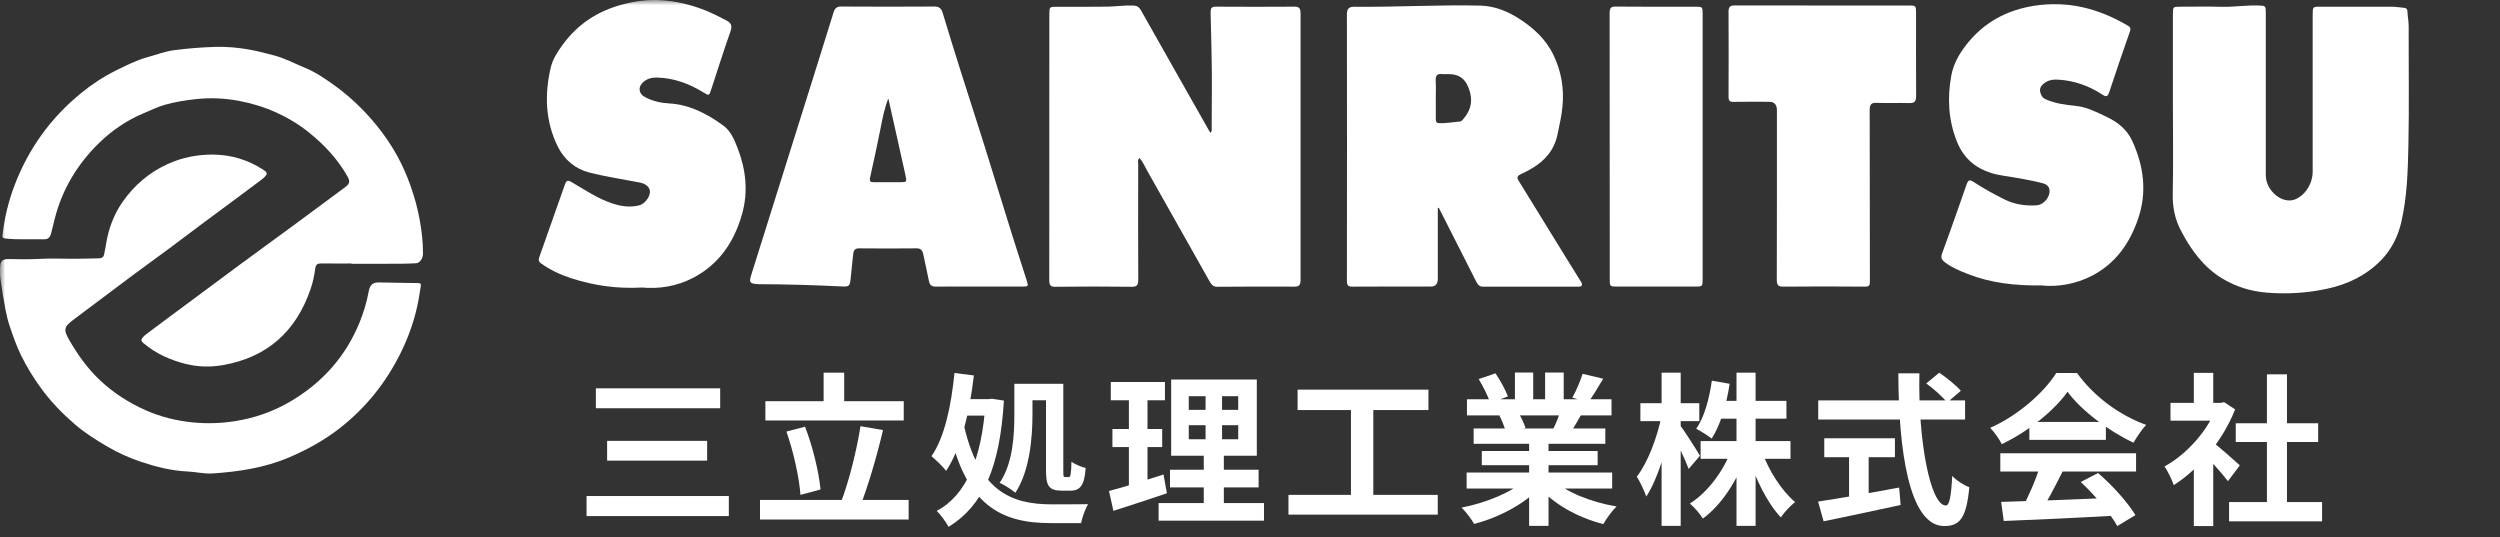 <svg width="242" height="52" viewBox="0 0 242 52" fill="none" xmlns="http://www.w3.org/2000/svg">
<rect x="0" y="0" width="242" height="52" fill="#333333" stroke="none"/>
<mask id="mask0_95_3851" style="mask-type:alpha" maskUnits="userSpaceOnUse" x="0" y="0" width="242" height="52">
<rect width="242" height="52" fill="#D9D9D9"/>
</mask>
<g mask="url(#mask0_95_3851)">
<path d="M117.203 12.848C117.342 12.64 117.288 12.427 117.292 12.232C117.296 9.83 117.338 7.428 117.276 5.026C117.245 3.764 117.215 2.498 117.188 1.236C117.18 0.82 117.261 0.642 117.674 0.646C120.225 0.663 122.78 0.663 125.331 0.646C125.778 0.646 125.894 0.837 125.894 1.305C125.886 9.908 125.886 18.511 125.894 27.114C125.894 27.613 125.728 27.751 125.308 27.747C122.807 27.734 120.302 27.738 117.801 27.76C117.411 27.76 117.234 27.495 117.068 27.201C116.362 25.965 115.667 24.72 114.968 23.476C113.668 21.169 112.367 18.858 111.063 16.551C110.827 16.13 110.635 15.675 110.306 15.289C110.102 15.484 110.179 15.723 110.179 15.922C110.171 19.63 110.164 23.333 110.183 27.04C110.183 27.591 110.071 27.764 109.554 27.76C107.084 27.725 104.614 27.73 102.144 27.76C101.666 27.764 101.569 27.586 101.569 27.092C101.581 18.546 101.577 9.995 101.577 1.448C101.577 0.655 101.577 0.655 102.31 0.655C103.919 0.655 105.525 0.672 107.134 0.646C107.975 0.633 108.817 0.507 109.662 0.533C110.009 0.542 110.245 0.646 110.442 0.993C111.711 3.256 112.993 5.511 114.274 7.77C115.208 9.418 116.138 11.061 117.072 12.709C117.103 12.765 117.157 12.805 117.207 12.857L117.203 12.848Z" fill="white"/>
<path d="M210.337 10.654C210.337 7.562 210.337 4.47 210.337 1.379C210.337 0.676 210.36 0.65 210.977 0.65C212.32 0.65 213.663 0.62 215.006 0.659C216.218 0.694 217.418 0.49 218.63 0.533C219.313 0.559 219.329 0.551 219.329 1.318C219.329 6.534 219.329 11.751 219.329 16.963C219.329 18.472 220.934 19.79 222.154 19.304C223.142 18.914 223.867 17.774 223.867 16.607C223.867 11.56 223.867 6.513 223.867 1.465C223.867 0.655 223.867 0.65 224.581 0.65C226.901 0.65 229.224 0.646 231.543 0.65C231.937 0.65 232.334 0.728 232.728 0.759C232.925 0.776 233.037 0.884 233.041 1.106C233.052 1.591 233.164 2.059 233.16 2.549C233.149 6.387 233.214 10.224 233.133 14.062C233.083 16.542 233.006 19.044 232.454 21.472C232.122 22.938 231.443 24.217 230.467 25.21C229.012 26.689 227.236 27.517 225.318 27.938C223.381 28.363 221.424 28.488 219.444 28.328C217.893 28.202 216.454 27.773 215.091 26.945C213.308 25.86 212.081 24.195 211.085 22.266C210.522 21.173 210.294 20.028 210.321 18.749C210.379 16.052 210.34 13.347 210.34 10.649L210.337 10.654Z" fill="white"/>
<path d="M139.18 20.124C139.18 22.414 139.18 24.699 139.18 26.988C139.18 27.488 138.955 27.738 138.505 27.738C135.969 27.738 133.434 27.73 130.894 27.747C130.501 27.747 130.381 27.63 130.381 27.188C130.393 18.585 130.393 9.978 130.381 1.375C130.381 0.855 130.593 0.677 130.999 0.655C131.049 0.655 131.099 0.655 131.149 0.655C135.194 0.694 139.23 0.451 143.275 0.542C144.633 0.573 145.884 1.058 147.042 1.804C148.419 2.693 149.654 3.781 150.415 5.407C151.125 6.929 151.41 8.534 151.252 10.255C151.167 11.205 150.959 12.111 150.762 13.035C150.426 14.604 149.504 15.563 148.315 16.287C147.952 16.508 147.57 16.69 147.192 16.872C146.914 17.007 146.787 17.15 147.003 17.492C148.392 19.734 149.77 21.985 151.156 24.235C151.777 25.245 152.402 26.251 153.027 27.257C153.251 27.622 153.128 27.747 152.777 27.747C149.693 27.747 146.609 27.743 143.526 27.747C143.186 27.747 143.032 27.526 142.885 27.235C141.685 24.859 140.481 22.488 139.277 20.116C139.246 20.12 139.215 20.129 139.184 20.133L139.18 20.124ZM138.987 9.557C138.987 10.19 138.987 10.823 138.987 11.456C138.987 11.665 138.987 11.903 139.238 11.916C139.952 11.959 140.655 11.816 141.361 11.756C141.446 11.747 141.534 11.652 141.604 11.573C142.256 10.841 142.584 9.999 142.302 8.946C141.967 7.701 141.334 7.168 140.18 7.172C139.979 7.172 139.779 7.194 139.582 7.172C139.138 7.12 138.945 7.298 138.976 7.827C139.011 8.404 138.984 8.98 138.984 9.557H138.987Z" fill="white"/>
<path d="M94.847 27.738C93.424 27.738 91.996 27.73 90.572 27.743C90.193 27.743 89.996 27.608 89.915 27.175C89.753 26.32 89.545 25.479 89.375 24.625C89.294 24.218 89.117 24.035 88.727 24.04C86.87 24.057 85.014 24.061 83.158 24.04C82.764 24.035 82.625 24.222 82.587 24.612C82.509 25.367 82.421 26.125 82.351 26.88C82.278 27.665 82.224 27.765 81.541 27.73C78.832 27.595 76.118 27.517 73.405 27.509C73.371 27.509 73.34 27.509 73.305 27.504C72.552 27.431 72.491 27.357 72.738 26.559C73.672 23.558 74.621 20.562 75.563 17.562C76.311 15.177 77.06 12.796 77.809 10.411C78.77 7.341 79.739 4.276 80.688 1.201C80.819 0.781 81.016 0.633 81.413 0.633C84.427 0.651 87.445 0.651 90.46 0.633C90.896 0.633 91.116 0.798 91.255 1.262C91.837 3.2 92.439 5.13 93.049 7.059C93.802 9.44 94.577 11.816 95.326 14.201C96.183 16.937 97.016 19.682 97.873 22.418C98.359 23.979 98.873 25.531 99.367 27.088C99.571 27.725 99.56 27.738 98.973 27.738C97.599 27.738 96.221 27.738 94.847 27.738ZM85.99 9.531C85.593 10.524 85.415 11.543 85.211 12.553C84.894 14.093 84.582 15.628 84.231 17.158C84.134 17.588 84.285 17.64 84.586 17.635C85.446 17.631 86.307 17.635 87.171 17.635C87.773 17.635 87.793 17.618 87.642 16.933C87.345 15.58 87.044 14.227 86.739 12.874C86.488 11.76 86.237 10.645 85.99 9.531Z" fill="white"/>
<path d="M62.099 27.834C59.722 27.959 57.495 27.647 55.314 26.94C54.28 26.607 53.288 26.147 52.37 25.496C52.142 25.336 52.111 25.158 52.204 24.889C53.034 22.557 53.859 20.224 54.674 17.887C54.809 17.496 54.925 17.392 55.314 17.618C56.634 18.385 57.916 19.265 59.359 19.721C60.193 19.985 61.049 20.098 61.91 19.868C62.361 19.747 62.836 19.179 62.91 18.671C62.975 18.207 62.589 17.796 61.96 17.674C60.312 17.353 58.653 17.11 57.024 16.694C55.708 16.36 54.62 15.476 53.968 14.14C52.802 11.747 52.698 9.184 53.304 6.574C53.508 5.689 54.002 4.969 54.504 4.28C56.009 2.237 57.97 1.041 60.247 0.434C61.246 0.169 62.269 0 63.288 0C64.777 0 66.248 0.282 67.683 0.781C68.606 1.101 69.482 1.539 70.35 1.999C70.767 2.22 70.906 2.493 70.705 3.057C70.049 4.904 69.463 6.786 68.849 8.651C68.644 9.275 68.637 9.284 68.096 8.95C66.68 8.078 65.183 7.536 63.554 7.506C63.114 7.497 62.693 7.601 62.331 7.892C61.729 8.369 61.786 9.058 62.454 9.409C63.184 9.791 63.975 9.969 64.766 10.012C66.722 10.116 68.417 10.992 70.018 12.154C70.725 12.666 71.084 13.516 71.408 14.353C72.199 16.417 72.446 18.546 71.832 20.722C71.045 23.515 69.528 25.613 67.128 26.875C65.487 27.738 63.774 27.985 62.103 27.829L62.099 27.834Z" fill="white"/>
<path d="M197.73 27.63C195.044 27.665 192.713 27.4 190.47 26.516C189.691 26.208 188.911 25.896 188.22 25.354C187.923 25.12 187.858 24.898 188 24.517C188.541 23.056 189.054 21.586 189.575 20.116C189.83 19.396 190.077 18.672 190.331 17.952C190.536 17.375 190.632 17.345 191.126 17.666C192.06 18.273 193.025 18.798 194.009 19.292C195.017 19.795 196.07 19.947 197.159 19.873C197.737 19.834 198.316 19.257 198.393 18.62C198.459 18.069 198.096 17.835 197.726 17.735C196.969 17.536 196.201 17.397 195.437 17.254C194.526 17.081 193.589 17.015 192.705 16.734C191.246 16.265 190.077 15.337 189.425 13.694C188.603 11.626 188.487 9.492 188.884 7.32C189.089 6.21 189.629 5.26 190.285 4.402C192.037 2.116 194.326 0.963 196.931 0.555C200.103 0.057 203.086 0.79 205.908 2.446C206.108 2.563 206.313 2.654 206.182 3.031C205.495 4.987 204.823 6.947 204.175 8.916C204.028 9.362 203.874 9.397 203.534 9.171C202.21 8.308 200.786 7.801 199.254 7.71C198.752 7.68 198.258 7.74 197.838 8.087C197.606 8.278 197.413 8.525 197.49 8.89C197.564 9.228 197.714 9.475 198.035 9.618C198.957 10.026 199.929 10.151 200.898 10.247C201.963 10.346 202.901 10.828 203.862 11.283C204.95 11.795 205.88 12.489 206.425 13.69C207.505 16.087 207.856 18.559 206.977 21.156C206.131 23.65 204.707 25.536 202.542 26.672C200.914 27.526 199.185 27.773 197.726 27.643L197.73 27.63Z" fill="white"/>
<path d="M176.435 0.533C179.202 0.533 181.973 0.533 184.74 0.533C185.47 0.533 185.474 0.538 185.474 1.327C185.474 3.972 185.466 6.617 185.481 9.262C185.481 9.787 185.35 9.99 184.864 9.977C183.787 9.947 182.707 9.995 181.634 9.956C181.124 9.938 180.985 10.125 180.985 10.688C181.001 16.2 180.989 21.715 181.005 27.227C181.005 27.647 180.92 27.751 180.542 27.747C177.906 27.725 175.27 27.716 172.634 27.747C172.128 27.751 171.989 27.608 171.993 27.04C172.013 21.585 172.005 16.126 172.005 10.671C172.005 10.125 171.755 9.852 171.256 9.852C170.094 9.852 168.937 9.839 167.775 9.86C167.416 9.869 167.32 9.726 167.323 9.349C167.335 6.613 167.339 3.872 167.323 1.136C167.323 0.607 167.543 0.525 167.933 0.529C170.766 0.538 173.603 0.533 176.435 0.533Z" fill="white"/>
<path d="M164.816 14.197C164.816 18.442 164.816 22.687 164.816 26.932C164.816 27.734 164.816 27.738 164.099 27.738C161.563 27.738 159.027 27.738 156.492 27.738C155.836 27.738 155.824 27.725 155.824 26.988C155.824 18.424 155.824 9.856 155.813 1.292C155.813 0.781 155.932 0.633 156.395 0.638C158.981 0.664 161.567 0.651 164.153 0.651C164.805 0.651 164.816 0.659 164.816 1.405C164.816 5.667 164.816 9.934 164.816 14.197Z" fill="white"/>
<path d="M34.022 25.534C35.592 25.534 37.163 25.538 38.733 25.532C39.249 25.53 39.765 25.509 40.28 25.482C40.64 25.462 40.942 25.006 40.945 24.569C40.953 23.489 40.828 22.419 40.642 21.362C40.444 20.24 40.145 19.14 39.765 18.059C39.415 17.064 39.003 16.098 38.5 15.178C37.709 13.733 36.74 12.402 35.633 11.183C34.593 10.039 33.438 9.014 32.172 8.12C31.353 7.543 30.515 6.972 29.59 6.593C28.578 6.179 27.617 5.653 26.536 5.365C25.72 5.148 24.887 4.932 24.07 4.789C23.015 4.604 21.93 4.506 20.83 4.539C19.499 4.578 18.186 4.686 16.87 4.856C15.982 4.971 15.15 5.295 14.294 5.53C13.207 5.827 12.208 6.337 11.207 6.833C10.005 7.428 8.886 8.167 7.848 9.015C4.921 11.402 2.78 14.362 1.43 17.884C0.834 19.438 0.441 21.045 0.25 22.7C0.223 22.926 0.198 23.051 0.559 23.091C1.757 23.221 2.954 23.133 4.15 23.165C4.642 23.178 4.82 23.043 4.953 22.568C5.085 22.098 5.183 21.619 5.305 21.146C6.037 18.297 7.507 15.867 9.607 13.824C10.857 12.608 12.294 11.633 13.918 10.957C14.581 10.681 15.229 10.356 15.914 10.156C16.899 9.869 17.917 9.711 18.939 9.598C20.331 9.444 21.721 9.502 23.091 9.756C24.345 9.988 25.57 10.361 26.732 10.884C27.851 11.387 28.911 12.027 29.866 12.791C31.369 13.993 32.681 15.384 33.634 17.077C33.913 17.573 33.855 17.792 33.382 18.14C31.838 19.277 30.303 20.427 28.758 21.563C26.881 22.943 24.994 24.307 23.12 25.69C20.706 27.471 18.299 29.265 15.891 31.053C15.301 31.491 14.711 31.927 14.127 32.371C14.005 32.463 13.89 32.572 13.795 32.692C13.65 32.875 13.648 33.014 13.866 33.199C15.079 34.231 16.5 34.864 18.02 35.238C19.17 35.521 20.363 35.552 21.546 35.347C25.87 34.6 28.654 32.083 30.061 27.991C30.283 27.346 30.429 26.681 30.513 26.003C30.563 25.59 30.731 25.493 31.157 25.5C32.111 25.516 33.067 25.506 34.022 25.506C34.022 25.516 34.022 25.526 34.022 25.536V25.534Z" fill="white"/>
<path d="M20.688 14.964C19.121 14.948 17.628 15.235 16.192 15.896C14.433 16.706 13.021 17.921 11.917 19.471C11.045 20.697 10.515 22.094 10.275 23.588C10.219 23.943 10.145 24.296 10.072 24.648C10.019 24.906 9.825 25.005 9.589 25.007C8.777 25.013 7.968 25.057 7.154 25.049C5.982 25.038 4.809 25.005 3.634 25.067C2.697 25.117 1.754 25.09 0.814 25.077C0.319 25.07 0.048 25.251 0.016 25.748C-0.011 26.181 -0.007 26.623 0.052 27.052C0.188 28.031 0.348 29.007 0.532 29.978C0.636 30.531 0.772 31.083 0.954 31.615C1.278 32.558 1.596 33.504 2.042 34.403C2.607 35.545 3.269 36.624 4.025 37.651C4.969 38.934 6.072 40.064 7.274 41.098C8.229 41.919 9.295 42.584 10.382 43.224C11.419 43.835 12.51 44.322 13.64 44.701C15.104 45.191 16.602 45.57 18.164 45.64C18.973 45.676 19.778 45.885 20.59 45.83C23.118 45.655 25.604 45.289 27.968 44.282C29.723 43.535 31.375 42.627 32.873 41.46C35.4 39.492 37.356 37.046 38.774 34.185C39.599 32.52 40.203 30.774 40.531 28.94C40.606 28.523 40.673 28.104 40.733 27.685C40.757 27.516 40.731 27.404 40.492 27.403C39.215 27.394 37.938 27.357 36.661 27.34C36.058 27.333 35.806 27.606 35.694 28.201C35.504 29.224 35.208 30.218 34.816 31.186C33.478 34.492 31.217 37.018 28.173 38.827C26.506 39.817 24.684 40.466 22.746 40.768C21.391 40.98 20.043 41.024 18.676 40.89C17.073 40.734 15.524 40.346 14.069 39.697C12.411 38.959 10.894 37.978 9.568 36.702C8.433 35.611 7.543 34.354 6.758 33.011C6.103 31.89 6.162 31.656 7.182 30.892C9.077 29.472 10.966 28.046 12.865 26.632C14.434 25.465 16.032 24.334 17.586 23.147C18.833 22.194 20.105 21.273 21.361 20.332C22.679 19.346 24.014 18.382 25.325 17.385C25.397 17.33 25.467 17.274 25.532 17.212C25.934 16.823 25.921 16.715 25.46 16.417C24.009 15.478 22.42 14.992 20.688 14.965V14.964Z" fill="white"/>
<path d="M215.774 48.599H224.776V50.463H215.774V48.599ZM216.421 40.971H224.397V42.787H216.421V40.971ZM219.438 36.233H221.38V49.499H219.438V36.233ZM210.104 38.997H215.284V40.718H210.104V38.997ZM212.362 44.398L214.242 42.155V50.921H212.362V44.398ZM212.362 36.091H214.242V39.802H212.362V36.091ZM214.052 42.692C214.605 43.071 216.39 44.651 216.816 45.046L215.663 46.578C215.047 45.756 213.721 44.303 213.01 43.608L214.052 42.692ZM214.589 38.997H214.968L215.3 38.933L216.358 39.628C215.158 42.708 212.773 45.472 210.42 46.957C210.246 46.451 209.804 45.519 209.519 45.156C211.667 43.987 213.752 41.666 214.589 39.344V38.997Z" fill="white"/>
<path d="M193.71 48.584C196.537 48.505 200.928 48.347 204.908 48.173L204.844 49.91C200.975 50.131 196.805 50.321 193.963 50.431L193.71 48.584ZM193.631 43.877H206.771V45.646H193.631V43.877ZM196.442 40.845H203.849V42.582H196.442V40.845ZM197.5 45.03L199.664 45.63C198.922 47.115 198.069 48.757 197.358 49.816L195.7 49.263C196.347 48.11 197.106 46.357 197.5 45.03ZM201.417 46.657L203.091 45.788C204.513 47.004 205.982 48.663 206.708 49.863L204.955 50.921C204.292 49.721 202.775 47.92 201.417 46.657ZM200.138 37.923C198.859 39.723 196.395 41.745 193.773 42.993C193.552 42.535 193.047 41.824 192.652 41.413C195.352 40.229 197.879 37.97 199.048 36.107H201.054C202.728 38.428 205.239 40.229 207.75 41.129C207.292 41.603 206.866 42.282 206.519 42.851C204.15 41.745 201.48 39.755 200.138 37.923Z" fill="white"/>
<path d="M186.461 37.117L187.724 36.075C188.435 36.565 189.367 37.307 189.809 37.828L188.482 38.965C188.072 38.428 187.187 37.639 186.461 37.117ZM176.005 38.76H190.22V40.608H176.005V38.76ZM176.59 42.424H183.428V44.256H176.59V42.424ZM178.99 43.466H180.886V48.82H178.99V43.466ZM175.99 48.552C177.901 48.268 180.996 47.731 183.839 47.194L183.981 48.884C181.375 49.452 178.58 50.036 176.526 50.463L175.99 48.552ZM183.76 36.138H185.797C185.655 42.629 186.856 48.931 188.356 48.931C188.703 48.931 188.877 48.062 188.972 46.072C189.398 46.515 190.093 46.973 190.63 47.162C190.346 50.179 189.698 50.921 188.198 50.921C184.771 50.921 183.776 43.451 183.76 36.138Z" fill="white"/>
<path d="M164.618 42.693H173.32V44.414H164.618V42.693ZM166.245 38.807H172.926V40.529H166.245V38.807ZM168.093 36.075H169.941V50.905H168.093V36.075ZM167.587 43.577L169.056 44.019C168.156 46.53 166.655 48.868 164.839 50.194C164.555 49.736 163.986 49.073 163.576 48.742C165.281 47.683 166.813 45.63 167.587 43.577ZM170.541 43.656C171.188 45.52 172.452 47.494 173.763 48.599C173.336 48.931 172.704 49.594 172.389 50.084C171.078 48.71 169.909 46.325 169.214 44.066L170.541 43.656ZM165.708 36.849L167.429 37.149C167.129 39.186 166.513 41.192 165.692 42.456C165.36 42.187 164.618 41.713 164.192 41.508C164.981 40.387 165.455 38.618 165.708 36.849ZM158.79 39.028H164.492V40.766H158.79V39.028ZM160.843 36.075H162.691V50.905H160.843V36.075ZM160.828 40.323L161.838 40.718C161.396 43.34 160.449 46.42 159.359 48.062C159.169 47.51 158.759 46.641 158.443 46.136C159.501 44.809 160.417 42.313 160.828 40.323ZM162.612 41.129C162.976 41.587 164.286 43.64 164.555 44.114L163.465 45.393C163.118 44.446 162.217 42.598 161.775 41.792L162.612 41.129Z" fill="white"/>
<path d="M141.97 45.741H156.058V47.289H141.97V45.741ZM142.002 38.65H155.995V40.213H142.002V38.65ZM142.649 41.477H155.395V42.961H142.649V41.477ZM143.439 43.656H154.652V45.03H143.439V43.656ZM148.019 42.235H149.898V50.905H148.019V42.235ZM146.645 36.059H148.414V39.392H146.645V36.059ZM149.567 36.059H151.367V39.281H149.567V36.059ZM147.671 46.436L149.156 47.099C147.656 48.742 145.129 50.084 142.696 50.716C142.444 50.258 141.891 49.531 141.48 49.136C143.865 48.678 146.376 47.636 147.671 46.436ZM150.277 46.388C151.557 47.636 154.021 48.615 156.484 49.026C156.058 49.421 155.489 50.21 155.205 50.732C152.71 50.1 150.293 48.757 148.809 46.973L150.277 46.388ZM153.199 36.186L155.189 36.66C154.684 37.528 154.147 38.381 153.736 38.965L152.204 38.492C152.567 37.844 152.978 36.881 153.199 36.186ZM151.114 39.581L153.12 40.039C152.694 40.797 152.283 41.492 151.952 41.998L150.341 41.54C150.625 40.971 150.957 40.166 151.114 39.581ZM143.139 36.691L144.765 36.138C145.223 36.817 145.745 37.765 145.966 38.381L144.244 38.997C144.071 38.381 143.565 37.418 143.139 36.691ZM145.144 40.229L146.977 39.945C147.245 40.387 147.545 41.003 147.671 41.429L145.745 41.761C145.65 41.35 145.381 40.687 145.144 40.229Z" fill="white"/>
<path d="M125.608 37.718H138.274V39.692H125.608V37.718ZM124.723 47.904H139.175V49.816H124.723V47.904ZM130.772 38.791H132.936V48.663H130.772V38.791Z" fill="white"/>
<path d="M115.073 41.161V42.519H119.859V41.161H115.073ZM115.073 38.349V39.676H119.859V38.349H115.073ZM113.368 36.739H121.659V44.114H113.368V36.739ZM113.257 45.472H121.833V47.178H113.257V45.472ZM112.152 48.694H122.354V50.4H112.152V48.694ZM107.524 36.975H112.767V38.744H107.524V36.975ZM107.682 41.524H112.499V43.277H107.682V41.524ZM107.35 47.526C108.709 47.178 110.73 46.546 112.625 45.93L112.957 47.747C111.188 48.347 109.293 48.963 107.777 49.452L107.35 47.526ZM109.277 37.67H111.078V47.383L109.277 47.668V37.67ZM116.7 37.418H118.295V43.372H118.469V49.5H116.526V43.372H116.7V37.418Z" fill="white"/>
<path d="M92.394 36.107L94.273 36.344C93.847 39.929 93.041 43.372 91.588 45.583C91.32 45.22 90.578 44.493 90.167 44.161C91.446 42.314 92.078 39.265 92.394 36.107ZM93.183 38.634H95.884V40.229H92.567L93.183 38.634ZM95.395 38.634H95.71L96.042 38.602L97.179 38.776C96.784 45.283 95.158 48.947 91.825 51C91.557 50.526 91.067 49.831 90.672 49.452C93.547 47.952 95.063 44.304 95.395 38.997V38.634ZM93.199 40.671C94.621 47.589 97.906 48.821 101.823 48.821C102.486 48.821 104.571 48.821 105.329 48.805C105.06 49.231 104.744 50.116 104.65 50.637H101.728C97.069 50.637 93.357 49.089 91.794 41.097L93.199 40.671ZM98.19 37.149H99.943V40.102C99.943 42.329 99.69 45.583 98.285 47.699C97.969 47.415 97.179 46.91 96.769 46.736C98.079 44.793 98.19 42.029 98.19 40.087V37.149ZM99.059 37.149H102.391V38.744H99.059V37.149ZM101.254 37.149H102.928V45.583C102.928 46.12 102.944 46.183 103.118 46.183C103.181 46.183 103.386 46.183 103.449 46.183C103.639 46.183 103.686 45.883 103.718 44.698C104.065 44.951 104.681 45.204 105.092 45.299C104.981 46.941 104.586 47.494 103.623 47.494C103.386 47.494 102.991 47.494 102.754 47.494C101.538 47.494 101.254 47.02 101.254 45.567V37.149Z" fill="white"/>
<path d="M74.089 38.839H87.482V40.703H74.089V38.839ZM73.568 48.394H87.956V50.289H73.568V48.394ZM79.727 36.075H81.717V39.881H79.727V36.075ZM83.296 41.255L85.476 41.634C84.86 44.24 84.007 47.13 83.265 48.994L81.417 48.584C82.159 46.657 82.933 43.593 83.296 41.255ZM76.126 41.776L77.927 41.303C78.685 43.261 79.269 45.709 79.427 47.383L77.484 47.904C77.374 46.262 76.805 43.703 76.126 41.776Z" fill="white"/>
<path d="M57.679 37.591H69.714V39.518H57.679V37.591ZM58.769 42.677H68.451V44.588H58.769V42.677ZM56.779 48.015H70.551V49.958H56.779V48.015Z" fill="white"/>
</g>
</svg>
